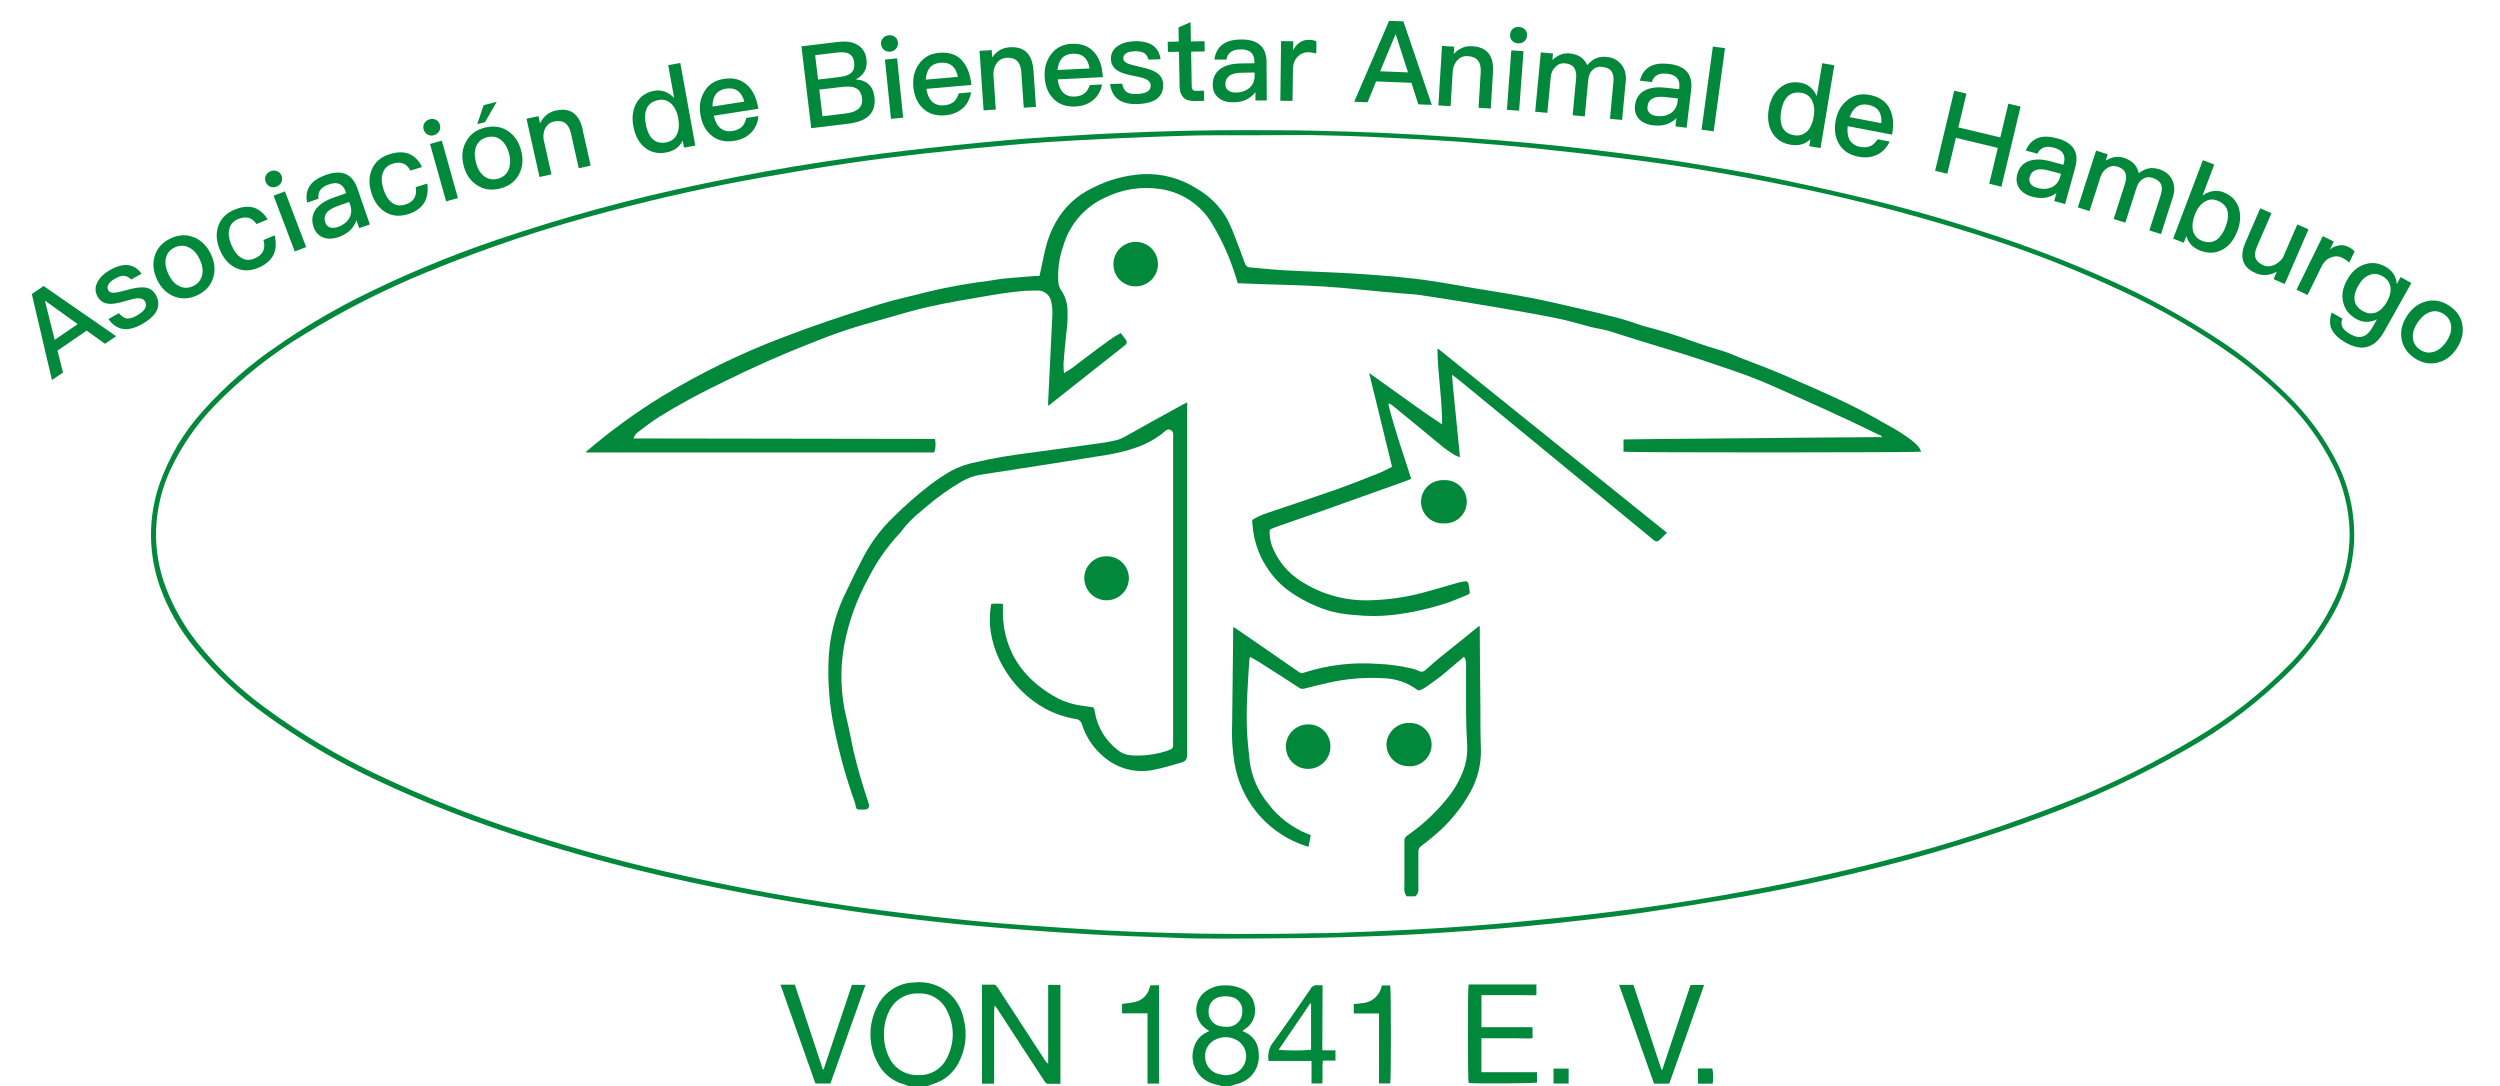 <?xml version="1.0" encoding="UTF-8"?>
<svg id="Ebene_2" xmlns="http://www.w3.org/2000/svg" version="1.1" viewBox="0 0 368.52 160.09">
  <!-- Generator: Adobe Illustrator 29.5.1, SVG Export Plug-In . SVG Version: 2.1.0 Build 141)  -->
  <defs>
    <style>
      .st0 {
        fill: none;
      }

      .st1 {
        fill: #02883a;
      }
    </style>
  </defs>
  <path class="st1" d="M133.92,160.09c-.2-.09-.4-.16-.61-.23-1.79-.47-3.28-1.72-4.05-3.4-1.27-2.51-1.27-5.49,0-8,.99-2.17,3.13-3.59,5.52-3.64,1.94-.22,3.87.42,5.3,1.75,1.04,1.01,1.73,2.31,2,3.73.53,2.14.26,4.4-.76,6.35-.8,1.55-2.2,2.7-3.88,3.18-.23.07-.45.16-.67.25h-2.85ZM130.31,152.41c-.04,1.2.23,2.39.76,3.46.77,1.65,2.45,2.67,4.27,2.6,1.84.11,3.55-.94,4.3-2.62,1.07-2.13,1.07-4.64,0-6.77-.74-1.69-2.45-2.74-4.29-2.64-1.86-.06-3.57,1-4.33,2.7-.49,1.02-.73,2.14-.71,3.27Z"/>
  <path class="st1" d="M180.12,160.09l-1-.26c-2.28-.49-3.73-2.73-3.24-5.01.03-.15.07-.3.12-.45.26-.89.86-1.65,1.68-2.09l.57-.3c-.14-.09-.24-.18-.36-.25-1.57-1.01-2.03-3.11-1.02-4.69.23-.36.52-.67.87-.91.73-.53,1.61-.84,2.51-.87.86-.07,1.73.05,2.53.37,1.2.43,2.05,1.5,2.19,2.77.22,1.3-.36,2.61-1.48,3.31-.11.07-.22.16-.36.27l.41.19c1.22.54,2.01,1.75,2,3.08.23,1.97-.96,3.82-2.84,4.44-.21.07-.42.13-.63.18l-.74.22h-1.21ZM180.62,158.5c.3,0,.58-.05.86-.11,1.19-.23,2.09-1.23,2.2-2.44.12-1.17-.53-2.28-1.61-2.75-.82-.39-1.77-.42-2.61-.08-1.14.38-1.89,1.47-1.82,2.67,0,1.2.83,2.25,2,2.53.36.09.67.12.98.18ZM180.7,151.36h0c.14.01.28.01.42,0,1.11-.09,1.97-1,2-2.11.16-1.13-.62-2.17-1.75-2.33h0c-.47-.08-.95-.08-1.42,0-1.04.14-1.81,1.03-1.79,2.08-.1,1.08.64,2.07,1.71,2.27.27.05.55.08.83.09Z"/>
  <path class="st1" d="M170.12,19.41c6-.22,12-.25,18-.21,3.43,0,6.87.09,10.31.19s7,.26,10.48.46c3.75.21,7.49.48,11.24.77,3.23.26,6.45.55,9.67.89s6.43.73,9.64,1.15,6.38.86,9.56,1.37c3.71.6,7.42,1.22,11.1,1.95,4.58.92,9.15,1.92,13.71,3,6.31,1.47,12.53,3.23,18.69,5.24,6.12,1.96,12.13,4.25,18,6.86,5.8,2.56,11.38,5.59,16.67,9.08,3.53,2.32,6.82,4.98,9.84,7.94,3.06,2.94,5.6,6.39,7.51,10.18,1.83,3.68,2.68,7.77,2.46,11.87-.24,3.58-1.26,7.07-3,10.21-1.66,3.02-3.72,5.8-6.14,8.26-4.65,4.69-9.94,8.7-15.7,11.93-6.84,3.91-14,7.24-21.4,9.94-8.36,3.09-16.9,5.69-25.56,7.79-6.66,1.64-13.36,3.06-20.12,4.21-4.2.71-8.4,1.37-12.61,2-3,.44-6,.79-9,1.14s-5.77.64-8.65.91c-2.66.25-5.33.46-8,.65-2.87.21-5.75.4-8.62.56-2.37.13-4.75.22-7.12.3-3,.1-5.92.19-8.87.23-3.96.05-7.92.07-11.88.08-2.44,0-4.88,0-7.31-.13-4.06-.14-8.11-.27-12.16-.5-4.31-.24-8.62-.55-12.92-.9-3.48-.28-7-.61-10.44-1-4-.45-7.96-.95-11.89-1.52-3.93-.57-7.8-1.18-11.61-1.85-5.51-1-11-2.08-16.44-3.35-6.52-1.52-13-3.26-19.37-5.29-7.75-2.41-15.33-5.35-22.67-8.82-5.78-2.7-11.29-5.96-16.45-9.71-3.89-2.79-7.38-6.09-10.4-9.81-2.2-2.69-3.93-5.73-5.1-9-1.73-4.89-1.75-10.22-.06-15.13,1.39-3.97,3.56-7.62,6.38-10.75,3.29-3.68,7.02-6.94,11.11-9.7,3.69-2.56,7.56-4.86,11.56-6.9,6.73-3.39,13.69-6.29,20.83-8.7,9.88-3.35,19.95-6.09,30.17-8.2,6-1.27,12-2.38,18.1-3.29,4-.6,7.92-1.15,11.89-1.61,4.88-.57,9.77-1.08,14.67-1.52,3.76-.33,7.53-.55,11.3-.78,2.61-.17,5.23-.26,7.84-.38l2.76-.11ZM184.65,19.94h-5.28c-2.86,0-5.72.09-8.57.2-3.93.14-7.87.32-11.8.53-3.13.17-6.26.36-9.39.64-4.32.37-8.63.79-12.94,1.27-3.9.43-7.79.92-11.66,1.49-4.27.63-8.52,1.35-12.77,2.1-7.5,1.33-14.93,2.98-22.3,4.94-9.19,2.38-18.22,5.39-27,9-6.24,2.55-12.26,5.6-18,9.13-4.9,2.94-9.39,6.51-13.37,10.62-2.63,2.73-4.79,5.87-6.41,9.29-1.34,2.87-2.07,5.98-2.16,9.15-.05,2.83.43,5.64,1.44,8.28,1.17,3.07,2.82,5.93,4.89,8.48,2.81,3.47,6.06,6.56,9.66,9.2,5.32,3.93,11.02,7.31,17.01,10.11,6.65,3.14,13.49,5.85,20.49,8.11,8.21,2.67,16.56,4.93,25,6.76,5.09,1.12,10.21,2.12,15.36,3,3.09.52,6.19,1,9.3,1.45,3,.42,5.9.78,8.86,1.14,2.8.33,5.6.63,8.4.91,2.55.25,5.1.47,7.65.64,4,.29,8,.56,12,.78,3.09.17,6.19.28,9.28.36,3.24.09,6.48.15,9.72.15,3.76,0,7.52,0,11.27-.1,2.72,0,5.44-.11,8.15-.23,4-.17,8-.35,11.91-.61s8-.58,12-1c4.16-.39,8.31-.84,12.46-1.36,5.59-.68,11.17-1.53,16.72-2.51,8-1.41,15.88-3.08,23.72-5.12,9.13-2.32,18.1-5.24,26.85-8.74,6.39-2.55,12.57-5.61,18.46-9.16,5.14-3.03,9.85-6.73,14-11,2.74-2.81,4.98-6.07,6.64-9.63,1.39-3.01,2.12-6.28,2.12-9.59-.06-3.51-.9-6.96-2.48-10.1-1.8-3.56-4.16-6.81-7-9.61-2.32-2.32-4.83-4.45-7.49-6.36-5.16-3.68-10.64-6.88-16.39-9.55-5.99-2.81-12.13-5.28-18.41-7.37-10.22-3.41-20.64-6.17-31.21-8.28-7.62-1.56-15.28-2.86-23-3.85-4.67-.6-9.33-1.14-14-1.63-3.83-.39-7.68-.7-11.53-1-4.36-.29-8.73-.51-13.11-.71-3.07-.14-6.15-.21-9.22-.26-2.63,0-5.25.04-7.87.04Z"/>
  <path class="st1" d="M156.32,159.76h-1.92c-.16,0-.34-.24-.45-.41-1.2-1.82-2.39-3.65-3.58-5.47s-2.24-3.46-3.37-5.18c-.11-.17-.24-.33-.39-.47-.08.75-.06,1.49-.07,2.24v9.27h-1.79v-14.59h1.84c.16,0,.35.24.46.41.92,1.4,1.83,2.81,2.75,4.22l4.28,6.58c.11.18.25.33.43.44v-11.62h1.81v14.58Z"/>
  <path class="st1" d="M218.38,146.79v4.63h7.53v1.63c-.82.06-1.65,0-2.48,0h-5.06v5h8.2v1.53c-.47.13-9.21.18-10.09.06-.11-.41-.15-13.62,0-14.52h10v1.57c-.67.06-1.34,0-2,0h-6.07l-.03.1Z"/>
  <path class="st1" d="M246.06,159.74h-2.24c-1.7-4.82-3.41-9.65-5.15-14.56h2.11c1.39,4.19,2.76,8.36,4.14,12.52h.11c1.39-4.16,2.78-8.33,4.17-12.51h2c-1.69,4.87-3.42,9.69-5.14,14.55Z"/>
  <path class="st1" d="M125.58,145.18h2l-5.17,14.54c-.13,0-.26,0-.39,0h-1.82c-1.71-4.85-3.42-9.68-5.15-14.57h2.12l4.12,12.49h.12c1.38-4.11,2.77-8.26,4.17-12.46Z"/>
  <path class="st1" d="M194.92,154.83h1.94v1.51h-1.86c-.12,1.14,0,2.24-.08,3.37h-1.59v-3.32h-6.33c-.14-.81,0-1.64.4-2.36,2-2.72,3.87-5.48,5.78-8.24.19-.41.63-.63,1.07-.56.24.02.47.02.71,0l-.04,9.6ZM193.26,147.93l-.1-.05-4.68,6.87c1.59.13,3.19.13,4.78,0v-6.82Z"/>
  <path class="st1" d="M203.28,159.72v-10.33h-3.72v-1.39c.38,0,.76-.07,1.13-.12,1.49-.05,2.74-1.14,3-2.61h1.24c.12.42.15,13.69,0,14.44h-1.65Z"/>
  <path class="st1" d="M170.85,159.73h-1.7v-10.36h-3.75v-1.37l.45-.07c.51-.05,1.03-.14,1.53-.25,1.02-.25,1.82-1.04,2.08-2.06.04-.13.08-.26.14-.38h1.25v14.49Z"/>
  <path class="st1" d="M229,157.52h2.23v2.2h-2.23v-2.2Z"/>
  <path class="st1" d="M250.28,159.73v-2.23h2.13c.15.74.17,1.5.05,2.24h-2.18Z"/>
  <path class="st0" d="M130.31,152.41c-.02-1.13.22-2.25.71-3.27.76-1.7,2.47-2.76,4.33-2.7,1.84-.1,3.55.95,4.29,2.64,1.07,2.13,1.07,4.64,0,6.77-.75,1.68-2.46,2.73-4.3,2.62-1.82.07-3.5-.95-4.27-2.6-.53-1.07-.8-2.26-.76-3.46Z"/>
  <path class="st0" d="M180.62,158.5c-.31-.06-.65-.09-1-.18-1.17-.28-1.99-1.33-2-2.53-.07-1.2.68-2.29,1.82-2.67.84-.34,1.79-.31,2.61.08,1.08.47,1.73,1.58,1.61,2.75-.11,1.21-1.01,2.21-2.2,2.44-.26.06-.54.07-.84.11Z"/>
  <path class="st0" d="M180.7,151.36c-.28-.02-.56-.06-.83-.12-1.07-.2-1.81-1.19-1.71-2.27-.02-1.05.75-1.94,1.79-2.08.47-.08.95-.08,1.42,0,1.13.16,1.91,1.2,1.75,2.33h0c-.03,1.11-.89,2.02-2,2.11-.14.01-.28.01-.42,0v.03Z"/>
  <path class="st0" d="M184.65,19.94h7.86c3.07.05,6.15.12,9.22.26,4.38.2,8.75.42,13.11.71,3.85.26,7.7.57,11.53,1,4.67.48,9.33,1.02,14,1.63,7.71,1,15.37,2.29,23,3.85,10.57,2.11,20.99,4.87,31.21,8.28,6.28,2.08,12.43,4.53,18.42,7.33,5.75,2.67,11.24,5.87,16.4,9.56,2.66,1.91,5.17,4.04,7.49,6.36,2.84,2.8,5.2,6.05,7,9.61,1.58,3.14,2.42,6.59,2.48,10.1,0,3.31-.73,6.58-2.12,9.59-1.66,3.56-3.9,6.82-6.64,9.63-4.15,4.27-8.86,7.97-14,11-5.9,3.55-12.08,6.61-18.47,9.15-8.75,3.51-17.73,6.44-26.87,8.77-7.84,2-15.75,3.71-23.72,5.12-5.55,1-11.13,1.83-16.72,2.51-4.15.51-8.3.96-12.46,1.36-4,.39-8,.7-12,1s-7.94.44-11.91.61c-2.71.12-5.43.19-8.15.23-3.75.06-7.51.11-11.27.1-3.24,0-6.48-.06-9.72-.15-3.09-.08-6.19-.19-9.28-.36-4-.22-8-.49-12-.78-2.55-.18-5.1-.39-7.65-.64-2.8-.28-5.6-.58-8.4-.91-3-.36-5.91-.72-8.86-1.14-3.11-.45-6.21-.93-9.3-1.45-5.15-.86-10.27-1.86-15.36-3-8.44-1.83-16.79-4.09-25-6.76-6.99-2.27-13.83-4.99-20.47-8.14-5.99-2.8-11.68-6.18-17-10.11-3.6-2.64-6.85-5.73-9.66-9.2-2.07-2.55-3.72-5.41-4.89-8.48-1.01-2.64-1.5-5.45-1.45-8.28.09-3.17.84-6.28,2.18-9.15,1.62-3.42,3.78-6.56,6.41-9.29,3.95-4.11,8.42-7.68,13.3-10.63,5.74-3.53,11.76-6.58,18-9.13,8.8-3.61,17.84-6.62,27.05-9,7.37-1.95,14.81-3.6,22.3-4.94,4.25-.75,8.5-1.47,12.77-2.1,3.88-.57,7.77-1.07,11.66-1.49,4.31-.48,8.63-.9,12.94-1.27,3.13-.28,6.26-.47,9.39-.64,3.93-.21,7.87-.38,11.8-.53,2.85-.11,5.71-.15,8.57-.2h5.28,0ZM156.84,55c-.06-.44-.1-.89-.1-1.34.11-1.49.24-3,.41-4.47.18-1.21.23-2.43.17-3.65-.06-.96-.37-1.89-.92-2.69-.24-.35-.38-.75-.42-1.17-.13-1.84.12-3.68.74-5.42.93-3.2,3.23-5.83,6.28-7.18,2.48-1.2,5.27-1.63,8-1.22,3.21.45,6.04,2.34,7.68,5.14,1.53,2.53,2.73,5.25,3.58,8.09.06.21.13.41.19.62h.34c2.41.09,4.83.19,7.25.25,3.48.08,7,.31,10.41.67,1.93.2,3.86.37,5.79.54,1,.09,2,.12,3,.26,2.65.39,5.29.82,7.94,1.25,2.48.41,4.96.84,7.44,1.27,1.89.34,3.78.68,5.65,1.09,1.42.31,2.82.75,4.23,1.11.87.22,1.77.33,2.63.58,1.61.47,3.2,1,4.8,1.51,2.86.89,5.74,1.72,8.58,2.66,3.53,1.18,7.07,2.3,10.48,3.81,5.32,2.34,10.63,4.7,15.85,7.27.2.1.46.12.59.4-6.39,0-12.73.09-19.07.16s-12.7.08-19.05.19v1.84c.79.12,43.38.09,43.87,0-.08-.22-.18-.43-.31-.62-.26-.33-.55-.63-.88-.9-.82-.64-1.67-1.24-2.56-1.78-2.34-1.33-4.69-2.67-7.11-3.84-3.21-1.54-6.48-2.94-9.74-4.35-1.87-.8-3.79-1.5-5.69-2.24-1-.41-2.06-.89-3.13-1.2-1.4-.42-2.79-.85-4.16-1.34-2.32-.87-4.69-1.61-7.09-2.22-.29-.07-.57-.19-.86-.27-1.07-.33-2.13-.69-3.21-1-1.8-.47-3.6-.91-5.41-1.32-2.5-.57-5-1.17-7.49-1.65-2.69-.52-5.4-.93-8.1-1.38-2.15-.36-4.29-.77-6.44-1.09-3.76-.56-7.55-.84-11.34-1.08-3.45-.22-6.91-.3-10.37-.49-1.65-.09-3.3-.29-5-.42-.39-.01-.71-.28-.8-.66-.42-1.2-.89-2.4-1.35-3.59-.33-.92-.71-1.82-1.14-2.7-1.08-1.98-2.7-3.61-4.66-4.72-2.36-1.51-5.12-2.25-7.92-2.12-2.56.15-5.07.83-7.35,2-2.36,1.09-4.31,2.91-5.55,5.2-.5.91-.9,1.87-1.21,2.86-.41,1.44-.66,2.92-1,4.39,0,.18-.09.37-.14.55h-.47c-1.56.13-3.11.23-4.66.38-.8.08-1.59.24-2.38.35-2.92.4-5.81.96-8.66,1.68-2.48.66-5,1.16-7.43,1.92-4.82,1.51-9.62,3.1-14.34,4.92-6.11,2.33-12,5.21-17.59,8.6-3.92,2.4-7.66,5.1-11.16,8.08,0,0,0,.09-.09.18h51.35c.23-.64.26-1.34.1-2l-44.44-.12c.13-.4.39-.75.74-1,1-.76,2-1.55,3.12-2.23,2.91-1.79,5.92-3.42,9-4.9,2.2-1.09,4.43-2.14,6.67-3.15,2-.9,4.07-1.75,6.13-2.57,1.86-.74,3.72-1.47,5.61-2.1s4-1.21,6-1.77,4.26-1.26,6.42-1.72c3-.64,6.05-1.15,9.08-1.68,1.28-.22,2.57-.41,3.86-.54,1-.11,2.07-.11,3.11-.14.24,0,.47.06.68.17.55.26.96.76,1.1,1.35.14.58.21,1.18.21,1.78-.2,4.41-.43,8.82-.64,13.24,0,.15,0,.29,0,.44.16-.1.31-.2.45-.32l10.63-8.44c.11-.09.23-.17.33-.27.22-.19.24-.52.06-.73-.02-.02-.04-.04-.06-.06l-.68-.93c-.34.17-.68.35-1,.55-.9.63-1.79,1.27-2.67,1.93-1.19.88-2.36,1.79-3.54,2.68-.32.28-.69.48-1.17.83ZM175,59.3l-.79.44c-2.76,1.54-5.51,3.09-8.26,4.64-.5.29-1.04.51-1.61.63-.47.09-.94.21-1.41.27-3.76.53-7.53,1-11.29,1.56-2.57.36-5.14.73-7.67,1.34-1.32.24-2.6.69-3.78,1.32-1.04.61-2.04,1.28-3,2-1.95,1.5-3.8,3.12-5.54,4.86-1.71,1.65-3.16,3.55-4.29,5.64-1.09,2-2.12,4.12-3.08,6.23-1.19,2.65-1.9,5.48-2.11,8.38-.22,3.6.03,7.21.77,10.74.74,3.68,1.74,7.31,3,10.85.07.19.12.38.16.57.09.59.17.66.76.66h.42c.75-.06,1-.36.73-1-.84-2.52-1.61-5.07-2.21-7.66-.36-1.55-.64-3.13-1-4.68-.9-3.58-1.03-7.31-.36-10.94.65-3.48,1.85-6.82,3.56-9.92,1.18-2.36,2.69-4.55,4.48-6.49.18-.19.35-.39.5-.6.78-1.02,1.69-1.93,2.69-2.73.24-.21.48-.42.73-.62,1.65-1.43,3.43-2.7,5.31-3.8.85-.5,1.77-.83,2.74-1,.79-.11,1.58-.24,2.37-.37,5.41-.84,10.83-1.67,16.23-2.55,3.16-.51,6.21-1.38,8.71-3.55.25-.27.67-.28.93-.03.13.12.2.29.21.47.02.22.02.44,0,.66v44.64c-.01.18-.01.36,0,.54.06.31-.13.61-.44.69-.21.08-.4.18-.61.24-1.66.52-3.41.73-5.15.61-.71-.04-1.38-.3-1.93-.75-1.82-1.38-3.05-3.41-3.42-5.66-.12-.67-.12-.66-.78-.75s-1.43-.18-2.13-.33c-1.19-.27-2.33-.73-3.37-1.38-4.33-2.6-6.91-6.33-7.26-11.45v-2c-.57-.06-1.15-.06-1.72,0-.32,1.73-.28,3.51.14,5.22,1.26,5.38,5.95,10.74,12.24,11.73.48.03.89.37,1,.84.59,1.86,1.71,3.52,3.22,4.76,2.01,1.75,4.73,2.45,7.34,1.91,1.29-.26,2.56-.65,3.83-1,1-.27,1.11-.48,1.11-1.48v-51.7h.03ZM204.7,59.58l.15-.1.52.37c.49.39,1,.78,1.44,1.18,2,1.64,4,3.3,6,4.93.53.42,1.11.78,1.68,1.15.24.11.48.21.73.28-.21-2.11-.42-4.09-.6-6.08s-.43-3.94-.57-6.07c.65.5,1.17.89,1.68,1.31l22.07,18.11,5.93,4.88c.45.37.6.37,1,0s.65-.65,1.06-1.05c-.1-.05-.2-.11-.3-.18l-33.4-26.88h-.18c0,3.66.67,7.29.69,11.11-1.92-1.23-3.66-2.5-5.41-3.74s-3.49-2.5-5.35-3.83c1.14,4.68,2.25,9.21,3.38,13.83-.59.29-1.18.63-1.8.88-2.12.84-4.23,1.69-6.38,2.45-3.35,1.18-6.73,2.29-10.1,3.44-.53.16-1.05.37-1.55.62-1,.5-.8.41-.73,1.28.17,2.13.85,4.19,2,6,1.01,1.64,2.38,3.03,4,4.07,1.71,1.12,3.57,1.99,5.53,2.56,1.16.3,2.34.48,3.54.55,1.83.2,3.68.2,5.51,0,2.86-.33,5.68-.97,8.41-1.89.92-.33,1.81-.73,2.72-1.1.18-.07.34-.16.31-.38,0-.42-.11-.83-.2-1.24-.03-.23-.24-.39-.47-.37-.02,0-.05,0-.07.02-.33.06-.67.11-1,.2-1.79.5-3.57,1-5.36,1.52-2.42.63-4.91.98-7.41,1.06-3.74.17-7.44-.86-10.56-2.93-1.7-1.11-3.04-2.69-3.87-4.54-.28-.59-.46-1.23-.53-1.89-.11-1.29-.05-1,.9-1.42l.5-.19,5.77-2,13-4.64c.22-.08.43-.18.66-.28-1.19-3.71-2.48-7.3-3.39-11h.05ZM215.86,96.81c.11.16.19.33.26.51.04.28.06.56.05.84,0,2.28-.05,4.56,0,6.84,0,1.52.06,3,.15,4.55.09,1.24-.05,2.49-.43,3.67-.58,1.69-1.47,3.25-2.62,4.62-1.66,2.03-3.59,3.82-5.75,5.31-.29.17-.47.49-.44.83v6.66c-.09.52.02,1.06.32,1.49h1.27c.35-.27.53-.71.47-1.15v-5.45c-.02-.34.15-.66.44-.84.69-.5,1.37-1,2-1.6,2.13-1.79,3.92-3.97,5.26-6.41,1.03-1.88,1.56-4,1.52-6.15-.06-2.24-.06-4.48-.08-6.72,0-3.66,0-7.32-.09-11v-.54c-.1.04-.19.09-.28.15-1.88,1.51-3.77,3-5.65,4.55-.71.58-1.39,1.2-2.09,1.8-.26.27-.68.32-1,.11-.37-.16-.75-.29-1.14-.37-1.66-.38-3.35-.61-5.05-.66-3.62-.26-7.25.19-10.7,1.3-.24.11-.52.08-.73-.08-.18-.15-.39-.27-.59-.41l-8.49-5.86-.63-.39v.91c-.05,4.36-.09,8.72-.15,13.08-.1,2.01.01,4.02.33,6,.87,5.43,4.55,10,9.68,12,.41.16.82.31,1.24.43l.34-1.69c-.16-.07-.28-.14-.41-.19-2.33-.94-4.37-2.49-5.88-4.5-1.46-1.77-2.4-3.91-2.71-6.18-.18-1.61-.35-3.23-.41-4.84-.13-3.4.15-6.79.35-10.19.02-.14.06-.28.1-.41.5.28,1,.51,1.39.79,1.94,1.23,3.88,2.47,5.8,3.73.26.19.59.24.89.14,1.19-.3,2.39-.62,3.6-.87,2.6-.58,5.27-.8,7.93-.65,1.8.04,3.54.62,5,1.68.13.13.33.16.49.07.22-.09.44-.2.64-.32.79-.55,1.59-1.09,2.34-1.68,1.08-.92,2.18-1.87,3.41-2.91h.05ZM212.86,70.81c-1.76.04-3.15,1.51-3.11,3.27.04,1.76,1.51,3.15,3.27,3.11,1.73-.04,3.11-1.46,3.11-3.19-.01-1.79-1.47-3.23-3.26-3.22,0,0-.01,0-.02,0v.03ZM207.64,112.97c1.76.12,3.28-1.22,3.39-2.97.12-1.76-1.22-3.28-2.97-3.39-.12,0-.23,0-.35,0-1.78-.03-3.26,1.38-3.33,3.16.03,1.77,1.48,3.19,3.25,3.18v.03ZM163.13,82c-1.76,0-3.19,1.43-3.19,3.19,0,1.76,1.43,3.19,3.19,3.19h0c1.78.02,3.26-1.4,3.31-3.18-.03-1.79-1.5-3.23-3.3-3.2,0,0,0,0-.01,0ZM192.82,106.74c-1.76.06-3.14,1.53-3.09,3.29.06,1.76,1.53,3.14,3.29,3.09,1.73-.05,3.09-1.47,3.09-3.2-.04-1.77-1.51-3.18-3.28-3.14,0,0,0,0-.01,0v-.04ZM164.13,39c-.07,1.81,1.35,3.33,3.16,3.4,1.81.07,3.33-1.35,3.4-3.16.07-1.81-1.35-3.33-3.16-3.4-.03,0-.05,0-.08,0-1.78-.05-3.27,1.35-3.32,3.14,0,0,0,.01,0,.02Z"/>
  <path class="st0" d="M193.26,147.93v6.79c-1.59.13-3.19.13-4.78,0l4.68-6.87.1.08Z"/>
  <path class="st1" d="M156.84,55c.48-.3.85-.5,1.18-.74,1.18-.89,2.35-1.8,3.54-2.68.88-.66,1.77-1.3,2.67-1.93.32-.2.66-.38,1-.55l.68.93c.22.19.24.52.06.73-.02.02-.04.04-.06.06-.1.1-.22.18-.33.27l-10.63,8.4c-.14.12-.29.22-.45.32,0-.15,0-.29,0-.44.21-4.42.44-8.83.64-13.24,0-.6-.07-1.2-.21-1.78-.15-.6-.56-1.1-1.13-1.35-.21-.11-.44-.17-.68-.17-1,0-2.08,0-3.11.14-1.29.13-2.58.32-3.86.54-3,.53-6.07,1-9.08,1.68-2.16.46-4.29,1.12-6.42,1.72s-4,1.11-6,1.77-3.75,1.36-5.61,2.1c-2.06.82-4.11,1.67-6.13,2.57-2.24,1-4.47,2.06-6.67,3.15-3.08,1.48-6.09,3.11-9,4.9-1.08.68-2.09,1.47-3.12,2.23-.35.25-.61.6-.74,1l44.43.07c.16.66.13,1.36-.1,2h-51.33c0-.09.05-.15.09-.18,3.5-2.99,7.23-5.71,11.16-8.12,5.59-3.39,11.48-6.27,17.59-8.6,4.72-1.82,9.52-3.41,14.34-4.92,2.44-.76,4.95-1.26,7.43-1.92,2.88-.68,5.79-1.2,8.72-1.56.79-.11,1.58-.27,2.38-.35,1.55-.15,3.1-.25,4.66-.38h.47c.05-.18.1-.37.14-.55.32-1.47.57-2.95,1-4.39.31-.99.71-1.95,1.21-2.86,1.24-2.29,3.19-4.11,5.55-5.2,2.28-1.17,4.79-1.85,7.35-2,2.8-.13,5.56.61,7.92,2.12,1.94,1.1,3.54,2.72,4.61,4.68.43.88.81,1.78,1.14,2.7.46,1.19.93,2.39,1.35,3.59.09.38.41.65.8.66,1.66.13,3.31.33,5,.42,3.46.19,6.92.27,10.37.49,3.79.24,7.58.52,11.34,1.08,2.15.32,4.29.73,6.44,1.09,2.7.45,5.41.86,8.1,1.38,2.5.48,5,1.08,7.49,1.65,1.81.41,3.62.85,5.41,1.32,1.08.28,2.14.64,3.21,1,.29.08.57.2.86.27,2.4.61,4.77,1.35,7.09,2.22,1.37.49,2.76.92,4.16,1.34,1.07.31,2.09.79,3.13,1.2,1.9.74,3.82,1.44,5.69,2.24,3.26,1.41,6.53,2.81,9.74,4.35,2.42,1.17,4.77,2.51,7.11,3.84.89.53,1.75,1.12,2.57,1.75.33.27.62.57.88.9.13.19.23.4.31.62-.49.13-43.08.16-43.87,0v-1.8c6.35-.11,12.7-.11,19.05-.19,6.35-.08,12.68-.11,19.07-.16-.13-.28-.39-.3-.59-.4-5.22-2.57-10.53-4.93-15.85-7.27-3.41-1.51-7-2.63-10.48-3.81-2.84-.94-5.72-1.77-8.58-2.66-1.6-.5-3.19-1-4.8-1.51-.86-.25-1.76-.36-2.63-.58-1.41-.36-2.81-.8-4.23-1.11-1.87-.41-3.76-.75-5.65-1.09-2.48-.44-4.96-.86-7.44-1.27-2.65-.43-5.29-.86-7.94-1.25-1-.14-2-.17-3-.26-1.93-.17-3.86-.34-5.79-.54-3.46-.36-6.93-.59-10.41-.67-2.42-.06-4.84-.16-7.25-.25h-.34c-.06-.21-.13-.41-.19-.62-.85-2.85-2.05-5.59-3.59-8.14-1.64-2.8-4.47-4.69-7.68-5.14-2.73-.41-5.52.02-8,1.22-3.03,1.34-5.32,3.95-6.25,7.13-.62,1.74-.87,3.58-.74,5.42.04.42.18.82.42,1.17.55.8.86,1.73.92,2.69.06,1.22,0,2.44-.17,3.65-.17,1.49-.3,3-.41,4.47,0,.46.02.93.07,1.39Z"/>
  <path class="st1" d="M175,59.3v51.7c0,1-.14,1.21-1.11,1.48-1.27.36-2.54.75-3.83,1-2.61.54-5.33-.16-7.34-1.91-1.51-1.24-2.63-2.9-3.22-4.76-.11-.47-.52-.81-1-.84-6.29-1-11-6.35-12.24-11.73-.42-1.71-.46-3.49-.14-5.22.57-.06,1.15-.06,1.72,0v2c.35,5.12,2.93,8.85,7.26,11.45,1.04.65,2.18,1.11,3.37,1.38.7.15,1.42.24,2.13.33s.66.08.78.75c.37,2.25,1.6,4.28,3.42,5.66.55.45,1.22.71,1.93.75,1.74.12,3.49-.09,5.15-.61.21-.06.4-.16.61-.24.31-.08.5-.38.44-.69-.01-.18-.01-.36,0-.54v-44.64c.02-.22.02-.44,0-.66,0-.36-.31-.65-.67-.65-.18,0-.35.08-.47.21-2.5,2.17-5.55,3-8.71,3.55-5.4.88-10.82,1.71-16.23,2.55-.79.13-1.58.26-2.37.37-.97.17-1.89.5-2.74,1-1.88,1.1-3.66,2.37-5.31,3.8-.25.2-.49.41-.73.62-1.01.8-1.91,1.71-2.7,2.73-.15.21-.32.41-.5.6-1.8,1.94-3.31,4.13-4.5,6.49-1.7,3.07-2.89,6.39-3.55,9.83-.67,3.63-.54,7.36.36,10.94.39,1.55.67,3.13,1,4.68.6,2.59,1.37,5.14,2.21,7.66.23.69,0,1-.73,1h-.42c-.59,0-.67-.07-.76-.66-.04-.19-.09-.38-.16-.57-1.26-3.54-2.26-7.17-3-10.85-.74-3.53-.99-7.14-.77-10.74.21-2.9.92-5.73,2.11-8.38,1-2.11,2-4.18,3.08-6.23,1.12-2.08,2.55-3.98,4.25-5.62,1.74-1.74,3.59-3.36,5.54-4.86.96-.72,1.96-1.39,3-2,1.18-.63,2.46-1.08,3.78-1.32,2.53-.61,5.1-1,7.67-1.34,3.76-.52,7.53-1,11.29-1.56.47-.06.94-.18,1.41-.27.57-.12,1.11-.34,1.61-.63,2.72-1.54,5.47-3.06,8.24-4.57l.84-.44Z"/>
  <path class="st1" d="M204.65,59.58c.91,3.7,2.2,7.29,3.37,11-.23.1-.44.2-.66.28l-13,4.64-5.77,2-.5.19c-1,.42-1,.13-.9,1.42.07.66.25,1.3.53,1.89.83,1.86,2.17,3.44,3.87,4.55,3.12,2.07,6.82,3.1,10.56,2.93,2.5-.08,4.99-.43,7.41-1.06,1.79-.48,3.57-1,5.36-1.52.32-.09.66-.14,1-.2.22-.07.46.06.52.28,0,.02.01.05.02.07.09.41.15.82.2,1.24,0,.22-.13.31-.31.38-.91.37-1.8.77-2.72,1.1-2.73.92-5.55,1.56-8.41,1.89-1.83.2-3.68.2-5.51,0-1.2-.07-2.38-.25-3.54-.55-1.96-.57-3.82-1.44-5.53-2.56-1.62-1.04-2.99-2.43-4-4.07-1.15-1.81-1.83-3.87-2-6-.07-.87-.24-.78.73-1.28.5-.25,1.02-.46,1.55-.62,3.37-1.15,6.75-2.26,10.1-3.44,2.15-.76,4.26-1.61,6.38-2.45.62-.25,1.21-.59,1.8-.88-1.13-4.62-2.24-9.15-3.38-13.83,1.86,1.33,3.6,2.59,5.35,3.83s3.49,2.51,5.41,3.74c0-3.82-.65-7.45-.69-11.11h.14l33.42,26.88c.1.07.2.13.3.18-.41.4-.71.74-1.06,1.05s-.58.37-1,0l-5.93-4.88-22.04-18.12c-.51-.42-1-.81-1.68-1.31.14,2.13.39,4.1.57,6.07s.39,4,.6,6.08c-.25-.07-.49-.17-.73-.28-.57-.37-1.15-.73-1.68-1.15-2-1.63-4-3.29-6-4.93-.48-.4-.95-.79-1.44-1.18l-.52-.37-.19.1Z"/>
  <path class="st1" d="M215.81,96.81c-1.23,1-2.33,2-3.47,2.91-.75.59-1.55,1.13-2.34,1.68-.2.12-.42.23-.64.32-.16.09-.36.06-.49-.07-1.46-1.06-3.2-1.64-5-1.68-2.66-.15-5.33.07-7.93.65-1.21.25-2.41.57-3.6.87-.3.1-.63.05-.89-.14-1.92-1.26-3.86-2.5-5.8-3.73-.43-.28-.89-.51-1.39-.79-.04.13-.08.27-.1.41-.2,3.4-.48,6.79-.35,10.19.06,1.61.23,3.23.41,4.84.31,2.27,1.25,4.41,2.71,6.18,1.51,2.01,3.55,3.56,5.88,4.5.13,0,.25.12.41.19l-.34,1.69c-.42-.12-.83-.27-1.24-.43-5.13-2-8.81-6.57-9.68-12-.32-1.98-.43-3.99-.33-6,.06-4.36.1-8.72.15-13.08v-.91l.63.39,8.49,5.86c.2.14.41.26.59.41.21.16.49.19.73.08,3.45-1.11,7.08-1.56,10.7-1.3,1.7.05,3.39.28,5.05.66.39.08.77.21,1.14.37.32.21.74.16,1-.11.7-.6,1.38-1.22,2.09-1.8,1.88-1.53,3.77-3,5.65-4.55.09-.06.18-.11.28-.15v.54c0,3.66.06,7.32.09,11,0,2.24,0,4.48.08,6.72.04,2.15-.49,4.27-1.52,6.15-1.34,2.44-3.13,4.62-5.26,6.41-.65.57-1.33,1.1-2,1.6-.29.18-.46.5-.44.84v5.45c.06.44-.12.88-.47,1.15h-1.27c-.3-.43-.41-.97-.32-1.49v-6.66c-.03-.34.15-.66.44-.83,2.16-1.49,4.09-3.28,5.75-5.31,1.15-1.37,2.04-2.93,2.62-4.62.38-1.18.52-2.43.43-3.67-.09-1.51-.14-3-.15-4.55v-6.84c0-.28,0-.56-.05-.84-.06-.18-.15-.35-.25-.51Z"/>
  <path class="st1" d="M212.85,70.78c1.76-.1,3.26,1.25,3.36,3.01.1,1.76-1.25,3.26-3.01,3.36-.12,0-.24,0-.36,0-1.76.1-3.26-1.25-3.36-3.01-.1-1.76,1.25-3.26,3.01-3.36.12,0,.24,0,.36,0Z"/>
  <path class="st1" d="M207.63,112.94c-1.79.01-3.24-1.42-3.26-3.21.07-1.78,1.55-3.19,3.33-3.16,1.76-.08,3.25,1.29,3.33,3.05.08,1.76-1.29,3.25-3.05,3.33-.12,0-.23,0-.35,0Z"/>
  <path class="st1" d="M163.13,82c1.79-.02,3.25,1.41,3.28,3.2,0,1.82-1.47,3.29-3.29,3.29s-3.29-1.47-3.29-3.29h0c.02-1.79,1.49-3.22,3.28-3.2,0,0,.01,0,.02,0Z"/>
  <path class="st1" d="M192.82,106.78c1.77-.04,3.24,1.36,3.29,3.13,0,.02,0,.03,0,.05.06,1.81-1.37,3.32-3.18,3.38-1.81.06-3.32-1.37-3.38-3.18-.06-1.81,1.37-3.32,3.18-3.38.03,0,.06,0,.09,0Z"/>
  <path class="st1" d="M164.13,39c-.04-1.81,1.4-3.31,3.21-3.35,1.81-.04,3.31,1.4,3.35,3.21s-1.4,3.31-3.21,3.35c-.03,0-.05,0-.08,0-1.78.03-3.24-1.39-3.27-3.17,0-.01,0-.03,0-.04Z"/>
  <g>
    <path class="st1" d="M4.68,43.35l1.74-1.19,10.7,7.4-1.64,1.12-2.7-1.94-4.31,2.94.82,3.23-1.63,1.11-2.97-12.66ZM8.06,50.09l3.39-2.31-4.75-3.41-.06.04,1.42,5.68Z"/>
    <path class="st1" d="M20.87,40.35l-1.53.86c-.35-.35-.7-.53-1.03-.55-.37-.03-.82.11-1.36.42-.49.28-.81.55-.95.81-.19.3-.2.61-.03.92.15.26.48.37,1.01.33.32-.04.92-.17,1.8-.41.98-.28,1.76-.4,2.35-.37.83.04,1.44.4,1.82,1.08.91,1.62.23,3.07-2.04,4.35-2.09,1.18-3.73.93-4.92-.76l1.54-.87c.38.46.77.73,1.17.79.39.04.87-.1,1.44-.42,1.22-.69,1.64-1.38,1.25-2.07-.21-.38-.6-.54-1.17-.49-.3.02-.9.16-1.79.42-1.03.3-1.78.44-2.27.4-.8-.04-1.39-.39-1.76-1.04-.4-.7-.42-1.41-.06-2.11.35-.72.99-1.34,1.92-1.86,1.99-1.12,3.53-.93,4.62.58Z"/>
    <path class="st1" d="M28.56,34.96c1.1.45,1.94,1.27,2.51,2.47.58,1.2.71,2.36.37,3.46-.35,1.17-1.12,2.04-2.31,2.61-1.18.57-2.34.64-3.48.19-1.07-.42-1.9-1.24-2.48-2.44-.59-1.21-.71-2.38-.37-3.5.34-1.15,1.11-2.01,2.3-2.58,1.2-.58,2.36-.65,3.45-.2ZM24.43,38.22c-.12.66.02,1.4.41,2.22.39.81.88,1.37,1.48,1.68.7.39,1.43.4,2.17.04.73-.35,1.18-.93,1.33-1.74.12-.7-.01-1.43-.39-2.21-.39-.81-.89-1.37-1.5-1.69-.71-.38-1.44-.4-2.19-.04-.76.37-1.19.94-1.32,1.73Z"/>
    <path class="st1" d="M37.32,30.58c.85.25,1.56.83,2.14,1.76l-1.65.69c-.35-.52-.74-.82-1.18-.92-.44-.12-.95-.06-1.53.18-.69.29-1.12.77-1.29,1.44-.19.66-.09,1.45.3,2.38.39.92.88,1.55,1.48,1.9.58.36,1.23.39,1.94.09,1.23-.52,1.67-1.42,1.31-2.72l1.65-.69c.26,1.16.19,2.14-.22,2.95-.42.79-1.15,1.4-2.18,1.83-1.23.52-2.37.51-3.4-.01-.99-.49-1.75-1.37-2.28-2.62-.51-1.22-.6-2.36-.27-3.42.36-1.14,1.16-1.98,2.4-2.5,1.03-.43,1.96-.55,2.79-.34Z"/>
    <path class="st1" d="M40.87,25.24c.3.12.51.34.64.68.12.32.11.64-.04.96-.15.3-.39.51-.71.63-.32.12-.63.12-.95,0-.31-.14-.52-.37-.65-.7-.13-.34-.12-.65.03-.94.13-.29.37-.5.71-.63.35-.13.67-.13.96,0ZM40.32,28.85l1.68-.64,3.13,8.21-1.68.64-3.12-8.21Z"/>
    <path class="st1" d="M51.13,25.74c.69.36,1.21,1.05,1.56,2.05l1.83,5.3-1.57.54-.41-1.17c-.17.52-.46.99-.87,1.44-.46.45-1.05.8-1.78,1.05-.86.3-1.61.31-2.27.05-.67-.27-1.13-.78-1.39-1.52-.36-1.05-.22-1.97.43-2.76.55-.67,1.38-1.2,2.51-1.59l1.86-.66-.07-.21c-.4-1.16-1.23-1.52-2.48-1.08-.59.2-1,.47-1.24.79-.29.38-.38.82-.28,1.32l-1.69.58c-.21-1.03-.05-1.9.5-2.62.46-.61,1.24-1.11,2.34-1.49,1.22-.42,2.23-.43,3.02-.02ZM51.48,29.77l-1.75.62c-1.55.54-2.14,1.35-1.77,2.43.12.33.33.56.65.69.32.13.72.11,1.19-.05.76-.26,1.32-.7,1.69-1.3.33-.61.37-1.26.13-1.95l-.15-.43Z"/>
    <path class="st1" d="M60.26,22.66c.82.33,1.47.98,1.95,1.96l-1.71.52c-.3-.55-.66-.89-1.08-1.04-.43-.16-.94-.16-1.54.03-.72.22-1.19.66-1.43,1.31-.26.64-.24,1.44.06,2.4.29.95.72,1.63,1.28,2.04.54.41,1.18.51,1.92.28,1.28-.39,1.8-1.25,1.57-2.58l1.71-.52c.15,1.18-.02,2.15-.51,2.91-.5.74-1.28,1.28-2.35,1.61-1.28.39-2.4.27-3.38-.35-.94-.59-1.61-1.53-2.01-2.83-.39-1.27-.37-2.41.07-3.43.47-1.1,1.35-1.85,2.64-2.25,1.07-.33,2.01-.35,2.81-.06Z"/>
    <path class="st1" d="M64.27,17.67c.29.14.48.39.58.74.09.33.05.65-.12.95-.18.29-.43.47-.76.57-.33.09-.64.06-.94-.09-.29-.17-.49-.42-.58-.75-.1-.35-.06-.66.11-.93.16-.28.41-.47.76-.57.36-.1.68-.07.96.08ZM63.39,21.22l1.74-.49,2.37,8.46-1.74.49-2.37-8.46Z"/>
    <path class="st1" d="M74.9,19.33c.96.64,1.6,1.61,1.93,2.89.33,1.27.22,2.42-.31,3.45-.57,1.08-1.5,1.79-2.79,2.12-1.3.33-2.45.16-3.45-.52-.97-.63-1.62-1.59-1.94-2.87-.33-1.3-.22-2.45.33-3.47.56-1.08,1.48-1.78,2.78-2.11,1.31-.33,2.46-.16,3.47.52ZM70.22,21.53c-.29.67-.31,1.47-.07,2.4.23.91.63,1.59,1.21,2.04.59.45,1.26.57,2.01.38.76-.19,1.28-.63,1.58-1.3.29-.68.33-1.48.1-2.38-.24-.92-.65-1.61-1.23-2.07-.58-.44-1.25-.56-2.01-.37s-1.29.62-1.59,1.28ZM71.29,15.5l1.93-.49-1.73,3-1.14.29.94-2.8Z"/>
    <path class="st1" d="M85.88,19.12l1.19,5.29-1.76.39-1.15-5.14c-.33-1.46-1.16-2.04-2.5-1.74-.52.12-.92.39-1.19.82-.32.5-.43,1.1-.34,1.8l1.16,5.16-1.76.39-1.92-8.58,1.76-.39.24,1.06c.23-.49.54-.9.93-1.22.36-.31.82-.53,1.37-.66,2.13-.48,3.46.45,3.99,2.8Z"/>
    <path class="st1" d="M98.51,9.6l1.77-.32,2.21,12.18-1.66.3-.19-1.04c-.46.96-1.27,1.54-2.45,1.76-1.27.23-2.35-.04-3.24-.81-.82-.71-1.35-1.74-1.59-3.06-.23-1.28-.1-2.4.41-3.34.54-1.03,1.43-1.66,2.68-1.89,1.06-.19,2.03.16,2.92,1.04l-.87-4.82ZM95.34,15.98c-.28.57-.33,1.33-.15,2.29.17.96.48,1.67.92,2.13.51.55,1.21.75,2.09.59.75-.14,1.29-.55,1.62-1.25.27-.62.32-1.37.17-2.22l-.03-.15c-.17-.93-.53-1.64-1.08-2.14-.52-.45-1.11-.61-1.77-.49-.88.16-1.47.57-1.78,1.24Z"/>
    <path class="st1" d="M110.18,12.57c.82.78,1.36,1.93,1.61,3.46l-6.58,1.03c.2.85.53,1.46.99,1.84.48.38,1.07.52,1.77.41.62-.1,1.1-.32,1.44-.67.25-.26.45-.67.61-1.25l1.78-.28c-.08.86-.37,1.6-.87,2.22-.66.78-1.56,1.26-2.72,1.44-1.29.2-2.36-.04-3.23-.72-.94-.71-1.52-1.78-1.74-3.2-.2-1.3,0-2.44.63-3.42.6-1,1.54-1.6,2.83-1.8,1.43-.23,2.59.09,3.47.94ZM105.49,13.92c-.32.46-.47,1.06-.46,1.79l4.69-.74c-.41-1.49-1.31-2.12-2.72-1.9-.67.11-1.17.39-1.5.84Z"/>
    <path class="st1" d="M118.14,6.83l5.5-.66c1.18-.14,2.14.03,2.87.51.71.46,1.11,1.16,1.22,2.08.08.68-.02,1.27-.3,1.78-.29.49-.72.88-1.28,1.16.82.06,1.46.31,1.92.75.46.44.74,1.06.84,1.89.14,1.2-.17,2.14-.93,2.82-.65.56-1.62.91-2.9,1.07l-5.5.66-1.44-12.05ZM120.16,8.13l.43,3.6,3.17-.38c.83-.1,1.42-.32,1.77-.66.33-.35.46-.84.39-1.48-.07-.61-.31-1.02-.71-1.25-.39-.24-1.01-.31-1.84-.21l-3.21.38ZM120.77,13.22l.47,3.92,3.41-.41c.75-.09,1.35-.29,1.78-.59.51-.39.73-.93.65-1.62-.08-.71-.36-1.2-.83-1.48-.45-.27-1.13-.34-2.01-.24l-3.46.41Z"/>
    <path class="st1" d="M131.92,5.44c.26.19.41.47.44.83.03.34-.06.64-.28.92-.23.25-.51.39-.84.43-.34.03-.64-.05-.91-.25-.26-.21-.41-.49-.45-.84-.04-.36.05-.66.27-.9.2-.25.48-.39.84-.43.37-.04.68.04.93.25ZM130.45,8.78l1.79-.18.89,8.74-1.79.18-.89-8.74Z"/>
    <path class="st1" d="M141.82,8.95c.77.83,1.22,2.02,1.37,3.57l-6.64.58c.14.86.43,1.5.87,1.9.46.42,1.04.59,1.74.53.62-.05,1.12-.25,1.49-.57.26-.24.5-.64.7-1.2l1.8-.16c-.14.85-.48,1.57-1.02,2.15-.71.73-1.65,1.15-2.81,1.25-1.3.11-2.36-.2-3.17-.93-.89-.78-1.39-1.88-1.52-3.31-.11-1.31.17-2.43.87-3.37.67-.96,1.65-1.49,2.95-1.61,1.45-.13,2.58.26,3.4,1.17ZM137.05,9.98c-.35.44-.54,1.03-.58,1.76l4.73-.41c-.3-1.51-1.17-2.2-2.59-2.08-.68.06-1.2.3-1.56.73Z"/>
    <path class="st1" d="M152.34,10.35l.37,5.41-1.8.12-.36-5.26c-.1-1.49-.84-2.19-2.2-2.1-.53.04-.97.25-1.3.63-.39.45-.6,1.02-.62,1.73l.36,5.27-1.8.12-.6-8.77,1.8-.12.07,1.09c.3-.45.67-.81,1.1-1.06.4-.25.89-.4,1.45-.44,2.18-.15,3.35.98,3.52,3.37Z"/>
    <path class="st1" d="M161.34,7.75c.73.86,1.15,2.07,1.23,3.62l-6.66.33c.11.87.38,1.51.79,1.94.44.43,1.01.63,1.71.6.62-.03,1.12-.2,1.51-.52.27-.23.52-.62.74-1.18l1.8-.09c-.17.85-.54,1.55-1.1,2.11-.74.71-1.69,1.09-2.85,1.14-1.3.06-2.35-.29-3.13-1.05-.86-.81-1.32-1.93-1.39-3.37-.06-1.31.27-2.42.99-3.33.7-.93,1.71-1.43,3.01-1.49,1.45-.07,2.57.36,3.35,1.3ZM156.53,8.59c-.36.43-.58,1-.65,1.73l4.74-.23c-.25-1.52-1.08-2.24-2.51-2.17-.68.03-1.21.26-1.58.67Z"/>
    <path class="st1" d="M171.06,8.73l-1.75.06c-.15-.47-.37-.79-.66-.97-.31-.19-.78-.28-1.4-.26-.57.02-.97.11-1.22.28-.31.18-.46.45-.45.8,0,.29.26.55.74.76.3.12.89.27,1.78.47.99.21,1.74.46,2.25.76.72.42,1.09,1.02,1.11,1.8.06,1.86-1.21,2.83-3.82,2.91-2.4.08-3.74-.91-4-2.95l1.77-.06c.12.59.34,1,.67,1.24.32.22.81.31,1.47.29,1.4-.04,2.09-.46,2.07-1.26-.01-.43-.28-.76-.81-.98-.28-.13-.87-.28-1.78-.45-1.05-.21-1.78-.44-2.2-.7-.69-.41-1.05-.99-1.07-1.73-.03-.8.28-1.44.93-1.9.64-.47,1.5-.73,2.56-.76,2.29-.07,3.56.81,3.83,2.65Z"/>
    <path class="st1" d="M175.5,3.27l.05,2.84,2.01-.03.03,1.5-2.01.03.09,5.1c0,.23.06.4.16.52.12.11.27.17.48.16l1.16-.02.03,1.5-1.44.02c-.76.01-1.31-.18-1.66-.57-.33-.36-.51-.89-.52-1.59l-.09-5.1-1.63.03-.03-1.5,1.63-.03-.04-2.09,1.79-.78Z"/>
    <path class="st1" d="M185.89,6.76c.54.56.81,1.38.81,2.44l.03,5.61h-1.67s0-1.23,0-1.23c-.33.43-.75.79-1.29,1.08-.58.28-1.25.42-2.02.42-.91,0-1.63-.22-2.16-.68-.55-.47-.82-1.1-.83-1.88,0-1.11.42-1.93,1.29-2.47.73-.46,1.7-.69,2.89-.7l1.97-.03v-.22c0-1.22-.68-1.83-2-1.82-.62,0-1.1.12-1.43.35-.4.26-.63.65-.69,1.16h-1.78c.13-1.03.57-1.81,1.31-2.31.63-.43,1.53-.66,2.7-.66,1.29,0,2.25.31,2.86.95ZM184.93,10.69l-1.85.03c-1.64,0-2.46.59-2.45,1.73,0,.35.13.64.4.86s.64.34,1.14.33c.8,0,1.48-.24,2.02-.69.51-.47.76-1.07.75-1.81v-.46Z"/>
    <path class="st1" d="M194.05,6.1l-.02,1.8c-.41-.13-.83-.2-1.27-.2-.54,0-1.03.21-1.47.65-.46.46-.69,1.08-.7,1.86l-.06,4.66-1.8-.02.11-8.79,1.8.02-.02,1.33c.22-.46.51-.82.86-1.06.4-.32.88-.48,1.43-.48.46,0,.84.08,1.14.23Z"/>
    <path class="st1" d="M204.76,3.07l2.11.08,4.19,12.31-1.99-.08-1.01-3.17-5.21-.21-1.26,3.08-1.97-.08,5.15-11.94ZM203.46,10.51l4.09.16-1.79-5.57h-.07s-2.24,5.4-2.24,5.4Z"/>
    <path class="st1" d="M220.08,10.59l-.33,5.41-1.8-.11.32-5.26c.09-1.49-.55-2.28-1.92-2.36-.53-.03-.99.12-1.37.46-.44.39-.72.94-.83,1.64l-.32,5.28-1.8-.11.53-8.77,1.8.11-.07,1.09c.35-.41.76-.71,1.23-.91.43-.2.93-.28,1.5-.25,2.18.13,3.2,1.4,3.06,3.79Z"/>
    <path class="st1" d="M222.78,7.42l1.8.13-.65,8.77-1.8-.13.65-8.76ZM224.81,4.38c.22.23.32.53.29.89-.03.34-.17.62-.44.85-.27.21-.57.3-.91.27-.34-.02-.62-.16-.86-.4-.22-.26-.32-.56-.29-.91.03-.36.17-.64.42-.84.24-.21.54-.3.91-.27.37.03.66.16.87.41Z"/>
    <path class="st1" d="M233.96,9.6c.45-.5.9-.85,1.36-1.03.42-.18.92-.24,1.52-.18.9.08,1.62.45,2.15,1.11.53.66.75,1.48.66,2.44l-.54,5.74-1.79-.17.51-5.43c.07-.72-.04-1.26-.31-1.6-.26-.35-.74-.56-1.44-.63-.5-.05-.93.1-1.31.44-.37.34-.59.84-.65,1.49l-.51,5.38-1.79-.17.51-5.42c.13-1.38-.4-2.12-1.6-2.23-.59-.06-1.07.12-1.45.53-.4.37-.63.87-.69,1.51l-.5,5.26-1.79-.17.83-8.75,1.79.17-.09.96c.77-.73,1.61-1.06,2.52-.98,1.3.12,2.17.7,2.62,1.73Z"/>
    <path class="st1" d="M248.79,10.73c.46.63.63,1.47.5,2.53l-.67,5.57-1.65-.2.15-1.23c-.38.39-.85.69-1.41.91-.61.2-1.29.25-2.06.16-.9-.11-1.59-.43-2.06-.95-.48-.54-.68-1.19-.58-1.97.13-1.1.66-1.87,1.59-2.29.79-.36,1.77-.47,2.95-.33l1.96.22.03-.22c.15-1.22-.44-1.9-1.75-2.06-.62-.07-1.11-.02-1.46.17-.42.21-.7.57-.83,1.06l-1.77-.21c.26-1.02.79-1.73,1.59-2.14.68-.35,1.6-.46,2.76-.32,1.28.15,2.19.59,2.72,1.3ZM247.34,14.51l-1.84-.2c-1.63-.2-2.52.27-2.65,1.41-.04.35.05.65.28.91s.59.41,1.09.47c.8.1,1.5-.05,2.09-.43.56-.4.89-.97.98-1.7l.05-.46Z"/>
    <path class="st1" d="M252.49,6.86l1.79.24-1.67,12.26-1.79-.24,1.67-12.26Z"/>
    <path class="st1" d="M268.61,9.32l1.78.3-2.03,12.21-1.66-.28.17-1.04c-.76.75-1.72,1.02-2.9.83-1.27-.21-2.2-.83-2.78-1.86-.53-.95-.69-2.09-.46-3.42.21-1.29.72-2.29,1.52-3,.86-.79,1.91-1.08,3.16-.87,1.06.18,1.86.83,2.4,1.97l.8-4.83ZM263.48,14.26c-.45.44-.76,1.14-.92,2.1-.16.96-.11,1.73.15,2.32.3.69.89,1.11,1.77,1.26.75.12,1.4-.08,1.95-.62.46-.5.76-1.18.91-2.04l.02-.15c.16-.93.06-1.72-.29-2.38-.34-.6-.83-.95-1.5-1.06-.88-.15-1.58.04-2.09.56Z"/>
    <path class="st1" d="M278.57,16.05c.51,1.01.62,2.28.34,3.8l-6.54-1.25c-.1.87,0,1.56.31,2.07.33.52.83.85,1.52.98.61.12,1.14.07,1.59-.15.32-.16.65-.48,1-.97l1.77.34c-.37.78-.89,1.38-1.57,1.79-.88.51-1.9.66-3.04.44-1.28-.25-2.21-.83-2.79-1.76-.64-.99-.83-2.19-.56-3.6.25-1.29.83-2.29,1.75-3,.9-.74,1.99-.99,3.27-.74,1.42.27,2.41.96,2.95,2.05ZM273.7,15.74c-.46.33-.8.84-1.04,1.53l4.66.89c.12-1.53-.52-2.44-1.92-2.71-.67-.13-1.23-.03-1.7.28Z"/>
    <path class="st1" d="M288.07,13.37l1.8.43-1.19,4.98,6.18,1.48,1.19-4.98,1.8.43-2.82,11.81-1.8-.43,1.26-5.29-6.18-1.48-1.26,5.29-1.8-.43,2.82-11.81Z"/>
    <path class="st1" d="M305.79,22.1c.36.69.4,1.54.12,2.57l-1.49,5.41-1.61-.44.33-1.2c-.43.33-.94.56-1.53.69-.63.11-1.32.06-2.06-.14-.87-.24-1.51-.66-1.9-1.25-.4-.6-.49-1.28-.29-2.04.29-1.07.93-1.75,1.92-2.03.83-.24,1.82-.21,2.97.11l1.91.51.06-.21c.33-1.18-.15-1.95-1.43-2.3-.6-.17-1.09-.18-1.47-.05-.45.15-.78.46-.98.93l-1.72-.47c.41-.97,1.04-1.59,1.89-1.88.73-.25,1.65-.22,2.78.09,1.25.34,2.08.91,2.5,1.69ZM303.8,25.62l-1.79-.48c-1.58-.44-2.53-.1-2.83,1-.09.34-.04.65.15.94.19.29.53.5,1.01.63.78.21,1.49.17,2.13-.12.61-.31,1.02-.82,1.22-1.53l.12-.44Z"/>
    <path class="st1" d="M315.26,25.53c.54-.4,1.06-.63,1.55-.72.44-.08.95-.03,1.52.15.86.28,1.48.79,1.86,1.54.37.76.41,1.6.12,2.52l-1.76,5.49-1.72-.55,1.67-5.19c.22-.69.24-1.23.04-1.63-.18-.4-.6-.71-1.27-.93-.47-.15-.93-.1-1.37.15-.44.25-.76.69-.96,1.32l-1.65,5.15-1.72-.55,1.67-5.18c.42-1.32.06-2.16-1.08-2.53-.56-.18-1.07-.11-1.53.2-.47.28-.8.72-1,1.32l-1.62,5.03-1.72-.55,2.69-8.37,1.72.55-.3.92c.92-.55,1.8-.69,2.67-.41,1.24.4,1.97,1.15,2.19,2.26Z"/>
    <path class="st1" d="M324.71,23.61l1.69.64-1.73,4.58c1.03-.71,2.05-.88,3.06-.5,1.18.45,1.94,1.23,2.29,2.34.32,1.04.25,2.16-.2,3.36-.48,1.26-1.18,2.17-2.12,2.72-1.02.59-2.14.66-3.33.21-1.11-.42-1.81-1.15-2.09-2.17l-.37.99-1.57-.6,4.38-11.57ZM325.01,29.73c-.64.37-1.12,1-1.46,1.9l-.05.14c-.31.82-.39,1.56-.24,2.22.18.74.64,1.24,1.37,1.52.82.31,1.54.24,2.17-.2.53-.41.96-1.05,1.29-1.93.34-.91.43-1.67.26-2.28-.18-.71-.69-1.22-1.52-1.54-.65-.25-1.25-.19-1.81.17Z"/>
    <path class="st1" d="M333.18,30.71l1.65.72-2.13,4.91c-.3.7-.37,1.26-.21,1.69.15.45.54.81,1.18,1.09.42.18.89.18,1.43,0,.53-.2,1-.57,1.4-1.1l2.14-4.93,1.65.72-3.5,8.06-1.65-.72.47-1.09c-1.07.57-2.1.64-3.11.2-1.94-.84-2.44-2.35-1.5-4.53l2.18-5.02Z"/>
    <path class="st1" d="M347.08,37.09l-.79,1.62c-.31-.29-.67-.53-1.06-.73-.49-.24-1.02-.26-1.6-.05-.61.22-1.09.68-1.43,1.38l-2.05,4.18-1.62-.79,3.87-7.89,1.62.79-.58,1.19c.4-.32.81-.52,1.23-.59.5-.12,1-.06,1.5.19.42.2.73.44.93.7Z"/>
    <path class="st1" d="M353.31,41.86l.57-1.02,1.57.88-4.01,7.16c-1.36,2.43-3.24,2.98-5.62,1.65-1.06-.59-1.76-1.25-2.11-1.98-.33-.72-.33-1.54,0-2.47l1.57.88c-.17.5-.16.93.02,1.28.19.35.59.7,1.21,1.05,1.33.75,2.41.4,3.21-1.04l.67-1.19c-1.04.53-2.06.52-3.06-.04-1.04-.58-1.68-1.4-1.93-2.47-.26-1.04-.06-2.15.59-3.31.65-1.16,1.49-1.91,2.53-2.25,1.04-.37,2.08-.26,3.13.33,1.01.56,1.56,1.41,1.65,2.54ZM349.24,40.56c-.62.22-1.16.75-1.63,1.58-.42.74-.6,1.41-.54,2.01.06.71.47,1.27,1.23,1.7.66.37,1.31.44,1.95.21.63-.27,1.16-.79,1.6-1.56.44-.79.62-1.53.52-2.21-.12-.68-.51-1.2-1.18-1.58-.68-.38-1.33-.44-1.93-.17Z"/>
    <path class="st1" d="M362.99,47.99c.16,1.18-.13,2.31-.87,3.41-.75,1.11-1.69,1.79-2.81,2.06-1.19.28-2.33.05-3.41-.69-1.09-.74-1.73-1.71-1.91-2.91-.17-1.14.12-2.27.87-3.37.76-1.12,1.7-1.81,2.84-2.08,1.16-.28,2.29-.05,3.39.69,1.11.75,1.74,1.71,1.9,2.89ZM358.1,46.05c-.63.23-1.2.72-1.71,1.47-.5.74-.74,1.45-.72,2.12.02.81.37,1.44,1.05,1.9.68.46,1.4.55,2.17.28.66-.25,1.23-.73,1.72-1.45.5-.74.74-1.46.71-2.15-.03-.81-.38-1.45-1.07-1.91-.7-.47-1.41-.56-2.16-.27Z"/>
  </g>
</svg>